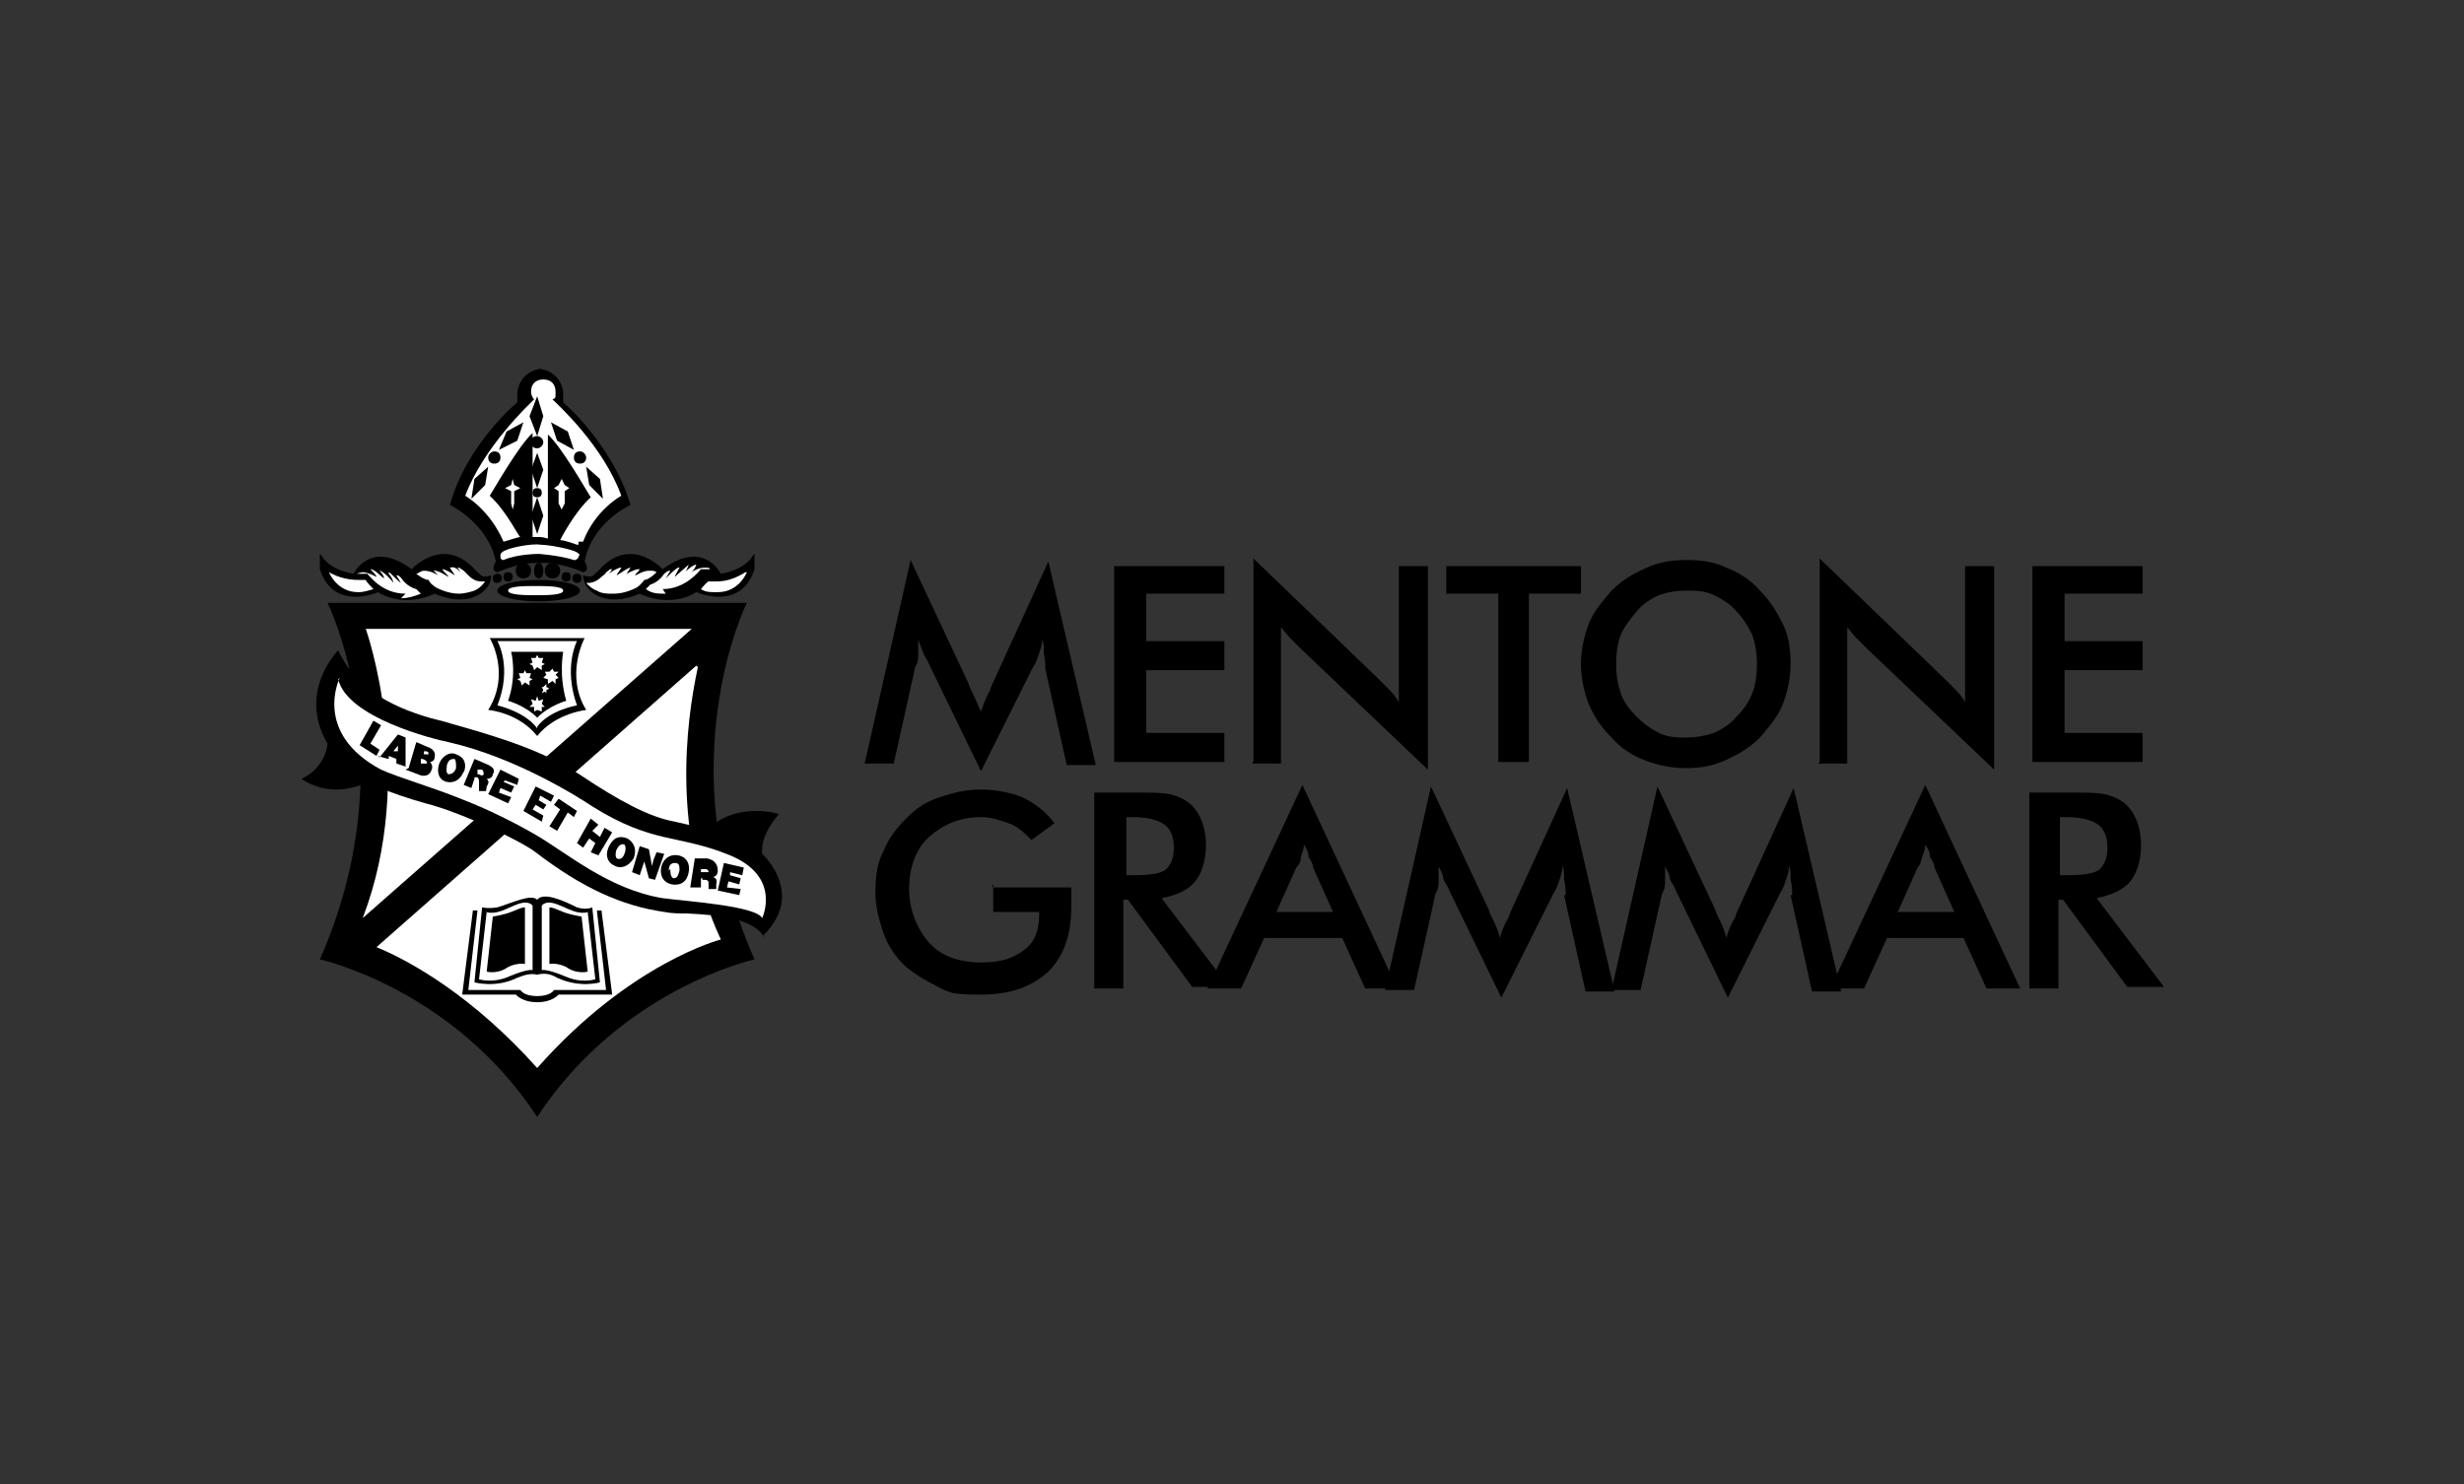 <?xml version="1.0" encoding="UTF-8"?>
<svg xmlns="http://www.w3.org/2000/svg" id="Layer_1" data-name="Layer 1" version="1.1" viewBox="0 0 161 97">
  <rect x="0" y="0" width="161" height="97" fill="#333333" stroke="none"/>
  <defs>
    <style>
      .cls-1 {
        fill: #000;
      }

      .cls-1, .cls-2, .cls-3 {
        stroke-width: 0px;
      }

      .cls-2 {
        fill: #9393ae;
      }

      .cls-3 {
        fill: #fff;
      }
    </style>
  </defs>
  <path class="cls-1" d="M68.3,43.5c0-.1,0-.4-.1-.8,0-.4,0-.7-.1-.9,0,.3-.1.6-.2.9-.1.3-.2.6-.4.9l-3.4,6.8-3.4-7c-.1-.3-.3-.5-.4-.8s-.2-.5-.3-.8v.9c0,.3,0,.6-.2.9l-1.4,6.3h-1.9l3-13.3,3.8,8.1c0,.1.1.3.3.7s.3.7.5,1.1c.1-.3.3-.9.6-1.4,0-.1.1-.3.1-.3l3.7-8.1,3.1,13.3h-1.9l-1.4-6.3h0s0-.1,0-.1Z"></path>
  <polygon class="cls-1" points="72.8 49.8 72.8 37 80 37 80 38.8 74.9 38.8 74.9 41.9 80 41.9 80 43.8 74.9 43.8 74.9 47.9 80 47.9 80 49.8 72.8 49.8"></polygon>
  <path class="cls-1" d="M81.9,49.8v-13.3l8.1,7.8c.2.2.5.5.7.7s.5.5.7.9v-8.9h1.9v13.3l-8.3-7.9c-.2-.2-.5-.5-.7-.7s-.4-.5-.6-.7v8.9h-1.9Z"></path>
  <polygon class="cls-1" points="99.9 38.8 99.9 49.8 97.9 49.8 97.9 38.8 94.5 38.8 94.5 37 103.3 37 103.3 38.8 99.9 38.8"></polygon>
  <path class="cls-1" d="M117,43.4c0,.9-.2,1.8-.5,2.6-.3.8-.9,1.5-1.5,2.2-.7.7-1.4,1.1-2.3,1.5s-1.7.5-2.6.5-1.8-.2-2.6-.5-1.6-.8-2.2-1.5c-.7-.7-1.1-1.3-1.5-2.2-.3-.8-.5-1.7-.5-2.6s.2-1.8.5-2.6.9-1.5,1.5-2.2c.7-.7,1.4-1.1,2.3-1.5s1.7-.5,2.6-.5,1.8.1,2.6.5c.8.3,1.6.8,2.2,1.5.7.7,1.1,1.4,1.5,2.2s.5,1.7.5,2.6M114.8,43.4c0-.7-.1-1.3-.3-1.9-.3-.6-.6-1.1-1-1.5-.4-.5-.9-.8-1.5-1.1-.6-.3-1.2-.3-1.8-.3s-1.3.1-1.8.3-1.1.6-1.5,1.1-.8,1-1,1.5-.3,1.2-.3,1.9.1,1.3.3,1.9.6,1.1,1,1.5c.5.5.9.8,1.5,1.1s1.2.3,1.8.3,1.2-.1,1.8-.3c.6-.3,1.1-.6,1.5-1.1.5-.5.8-1,1-1.5s.3-1.2.3-1.9"></path>
  <path class="cls-1" d="M118.9,49.8v-13.3l8.1,7.8c.2.2.5.5.7.7s.5.5.7.9v-8.9h1.9v13.3l-8.3-7.9c-.2-.2-.5-.5-.7-.7s-.4-.5-.6-.7v8.9h-1.9Z"></path>
  <polygon class="cls-1" points="132.8 49.8 132.8 37 140 37 140 38.8 134.9 38.8 134.9 41.9 140 41.9 140 43.8 134.9 43.8 134.9 47.9 140 47.9 140 49.8 132.8 49.8"></polygon>
  <path class="cls-1" d="M64.9,58h5.1v1.3c0,1.8-.5,3.2-1.5,4.2-1.1,1-2.5,1.5-4.4,1.5s-2-.1-2.8-.5-1.5-.8-2.2-1.4c-.6-.6-1.1-1.3-1.4-2.2s-.5-1.7-.5-2.6.1-1.9.5-2.6c.3-.8.8-1.5,1.5-2.2s1.3-1.1,2.2-1.4c.9-.3,1.7-.5,2.7-.5s1.9.2,2.7.5c.8.4,1.5.9,2.1,1.7l-1.5,1.1c-.5-.5-.9-.9-1.5-1.1s-1.1-.4-1.8-.4c-1.4,0-2.5.5-3.4,1.3s-1.3,2.1-1.3,3.4.5,2.6,1.3,3.5,2,1.3,3.4,1.3,2.1-.3,2.8-.8,1-1.3,1-2.3v-.2h-3v-1.8h0s-.1.1-.1.1Z"></path>
  <path class="cls-1" d="M73.4,58.9v5.7h-1.9v-12.8h2.9c.9,0,1.5,0,2,.1s.9.3,1.2.5c.4.3.7.7.9,1.2s.3,1.1.3,1.6c0,1.1-.3,1.9-.7,2.4-.5.6-1.2.9-2.2,1.1l4.4,5.8h-2.4l-4.2-5.7h-.3ZM73.6,57.2h.4c1.1,0,1.9-.1,2.2-.4s.5-.7.5-1.4-.2-1.2-.6-1.5-1.1-.5-2.1-.5h-.4v3.6h0Z"></path>
  <path class="cls-1" d="M89.2,64.6l-1.5-3.3h-5.1l-1.5,3.3h-2.2l6.2-13.3,6.2,13.3h-2.2,0ZM83.5,59.6h3.6l-1.3-2.9c0-.2-.1-.4-.3-.7,0-.3-.1-.5-.3-.8,0,.3-.1.5-.2.8,0,.3-.1.5-.3.7l-1.3,2.9h0Z"></path>
  <path class="cls-1" d="M102.3,58.3c0-.1,0-.4-.1-.8,0-.4,0-.7-.1-.9,0,.3-.1.6-.2.9s-.2.6-.4.9l-3.4,6.8-3.4-7c-.1-.3-.3-.5-.4-.8,0-.3-.2-.5-.3-.8,0,.3,0,.5,0,.9,0,.3,0,.6-.2.9l-1.4,6.3h-1.9l3-13.3,3.8,8.1c0,.1.1.3.3.7s.3.7.4,1.1c.1-.4.3-.9.6-1.4,0-.1.1-.3.1-.3l3.7-8.1,3.1,13.3h-1.9l-1.4-6.3h.1q0-.1,0-.1Z"></path>
  <path class="cls-1" d="M117.1,58.3c0-.1,0-.4-.1-.8,0-.4,0-.7-.1-.9,0,.3-.1.6-.2.9s-.2.6-.4.9l-3.4,6.8-3.4-7c-.1-.3-.3-.5-.4-.8,0-.3-.2-.5-.3-.8,0,.3,0,.5,0,.9,0,.3,0,.6-.2.9l-1.4,6.3h-1.9l3-13.3,3.8,8.1c0,.1.1.3.3.7s.3.7.4,1.1c.1-.4.3-.9.6-1.4,0-.1.1-.3.1-.3l3.7-8.1,3.1,13.3h-1.9l-1.4-6.3h.1q0-.1,0-.1Z"></path>
  <path class="cls-1" d="M129.8,64.6l-1.5-3.3h-5l-1.5,3.3h-2.2l6.2-13.3,6.2,13.3h-2.3ZM124.1,59.6h3.6l-1.3-2.9c0-.2-.1-.4-.3-.7,0-.3-.1-.5-.3-.8,0,.3-.1.5-.2.8s-.1.5-.3.7l-1.3,2.9h0Z"></path>
  <path class="cls-1" d="M134.5,58.9v5.7h-1.9v-12.8h2.9c.9,0,1.5,0,2,.1s.9.3,1.2.5c.4.3.7.7.9,1.2.2.5.3,1.1.3,1.6,0,1.1-.3,1.9-.7,2.4-.5.6-1.3.9-2.2,1.1l4.4,5.8h-2.4l-4.2-5.7h-.3ZM134.6,57.2h.4c1.1,0,1.9-.1,2.2-.4s.5-.7.5-1.4-.2-1.2-.6-1.5c-.4-.3-1.1-.5-2.1-.5h-.4v3.6h0Z"></path>
  <path class="cls-1" d="M35.1,24.1c.9,0,1.7.7,1.7,1.7s0,.3,0,.5c0,0,3.2,2.7,4.4,6.7,0,0-2.5,1.1-3,3.7,0,0,.4.6-.1.7,0,0-1.5-.7-2.8-.6-1.3-.1-2.8.6-2.8.6-.5-.1-.1-.7-.1-.7-.5-2.5-3-3.7-3-3.7,1.1-4,4.4-6.7,4.4-6.7v-.5c0-.9.7-1.7,1.7-1.7"></path>
  <path class="cls-3" d="M37.7,35.6h0s-.8-.3-1.1-.3h0s.9-1.8,2-2.8c-.2-.3-1.9-3.3-2.8-4.1v6.8h0s-.3-.1-.5-.1h-.5v-6.8c-.9.8-2.6,3.8-2.8,4.1,1.1,1,1.9,2.7,2,2.7h0c-.2,0-1,.3-1.1.3h0c-.9-2.1-2.5-3-2.5-3h0c1.2-3.2,4.2-6,4.5-6.3-.1-.1-.2-.3-.2-.5,0-.5.3-.8.8-.8s.8.3.8.8,0,.4-.2.5c.3.3,3.3,3,4.5,6.3h0s-1.7.9-2.5,3h-.3c0,.1,0,.2,0,.2Z"></path>
  <path class="cls-1" d="M35.1,39.4h13.7s-5.2,10.4.5,23.3c0,0-8.7,1.9-14.2,10.3-5.5-8.4-14.2-10.3-14.2-10.3,5.7-12.9.5-23.3.5-23.3h13.7"></path>
  <path class="cls-1" d="M35.1,40.4h12.4s-4.5,9.1.7,21.7c0,0-7,1.6-13.1,9.3-6-7.7-13.1-9.3-13.1-9.3,5.1-12.6.7-21.7.7-21.7h12.4"></path>
  <path class="cls-3" d="M45.6,43.6c-.8,3.7-1.7,10.9,1.5,17.8,0,0-5.9,1.5-12,8.4-4.2-4.7-8.3-7-10.5-7.9l20.9-18.4h0Z"></path>
  <path class="cls-3" d="M35.1,41.1h-11.2s3.4,9.5-.2,18.9l21.5-18.9h-10.1"></path>
  <polygon class="cls-1" points="27.5 59 27.5 57.2 27.3 57.6 27.3 59.2 27.5 59"></polygon>
  <polygon class="cls-1" points="26.9 59.4 26.9 57.8 26.7 58 26.7 59.7 26.9 59.4"></polygon>
  <polygon class="cls-1" points="26.4 59.9 26.4 58.2 26.1 58.5 26.1 60.2 26.4 59.9"></polygon>
  <polygon class="cls-1" points="25.9 60.4 25.9 58.7 25.6 59 25.6 60.6 25.9 60.4"></polygon>
  <polygon class="cls-1" points="25.3 60.9 25.3 59.2 25.1 59.5 25.1 61.1 25.3 60.9"></polygon>
  <polygon class="cls-1" points="24.8 61.4 24.8 59.7 24.6 60 24.6 61.6 24.8 61.4"></polygon>
  <polygon class="cls-1" points="24.3 61.8 24.3 60.2 24 60.4 24 61.7 24.3 61.8"></polygon>
  <polygon class="cls-1" points="23.7 61.6 23.7 60.6 23.5 60.9 23.5 61.5 23.7 61.6"></polygon>
  <polygon class="cls-1" points="23.2 61.4 23.2 61.1 23 61.4 23.2 61.4"></polygon>
  <polygon class="cls-1" points="28 58.5 28 56.8 27.8 57.1 27.8 58.8 28 58.5"></polygon>
  <polygon class="cls-1" points="28.5 58 28.5 56.4 28.3 56.6 28.3 58.3 28.5 58"></polygon>
  <polygon class="cls-1" points="29.1 57.6 29.1 55.9 28.8 56.2 28.8 57.8 29.1 57.6"></polygon>
  <polygon class="cls-1" points="29.6 57.1 29.6 55.5 29.3 55.7 29.3 57.4 29.6 57.1"></polygon>
  <polygon class="cls-1" points="30.1 56.6 30.1 55 29.9 55.3 29.9 56.9 30.1 56.6"></polygon>
  <polygon class="cls-1" points="30.6 56.2 30.6 54.5 30.4 54.8 30.4 56.4 30.6 56.2"></polygon>
  <polygon class="cls-1" points="31.2 55.7 31.2 54 30.9 54.3 30.9 55.9 31.2 55.7"></polygon>
  <polygon class="cls-1" points="31.7 55.3 31.7 53.6 31.4 53.9 31.4 55.5 31.7 55.3"></polygon>
  <polygon class="cls-1" points="32.2 54.8 32.2 53.1 32 53.4 32 55.1 32.2 54.8"></polygon>
  <polygon class="cls-1" points="32.8 54.3 32.8 52.7 32.5 52.9 32.5 54.6 32.8 54.3"></polygon>
  <polygon class="cls-2" points="33.3 53.9 33.3 52.2 33 52.5 33 54.1 33.3 53.9"></polygon>
  <polygon class="cls-2" points="33.8 53.4 33.8 51.7 33.6 52 33.6 53.7 33.8 53.4"></polygon>
  <polygon class="cls-2" points="34.4 52.9 34.4 51.3 34.1 51.5 34.1 53.2 34.4 52.9"></polygon>
  <polygon class="cls-2" points="34.9 52.5 34.9 50.8 34.6 51.1 34.6 52.7 34.9 52.5"></polygon>
  <polygon class="cls-2" points="35.4 52 35.4 50.4 35.2 50.6 35.2 52.3 35.4 52"></polygon>
  <polygon class="cls-2" points="35.9 51.5 35.9 49.8 35.7 50.1 35.7 51.7 35.9 51.5"></polygon>
  <polygon class="cls-1" points="36.5 51.1 36.5 49.4 36.2 49.6 36.2 51.3 36.5 51.1"></polygon>
  <polygon class="cls-1" points="37 50.6 37 48.9 36.7 49.2 36.7 50.8 37 50.6"></polygon>
  <polygon class="cls-1" points="37.5 50.2 37.5 48.4 37.3 48.7 37.3 50.4 37.5 50.2"></polygon>
  <polygon class="cls-1" points="38.1 49.7 38.1 48 37.8 48.3 37.8 49.9 38.1 49.7"></polygon>
  <polygon class="cls-1" points="38.5 49.2 38.5 47.6 38.3 47.8 38.3 49.5 38.5 49.2"></polygon>
  <polygon class="cls-1" points="39.1 48.8 39.1 47.1 38.9 47.4 38.9 49 39.1 48.8"></polygon>
  <polygon class="cls-1" points="39.6 48.3 39.6 46.6 39.4 46.9 39.4 48.6 39.6 48.3"></polygon>
  <polygon class="cls-1" points="40.1 47.8 40.1 46.2 39.9 46.4 39.9 48.1 40.1 47.8"></polygon>
  <polygon class="cls-1" points="40.7 47.4 40.7 45.7 40.4 46 40.4 47.6 40.7 47.4"></polygon>
  <polygon class="cls-1" points="41.2 46.9 41.2 45.3 40.9 45.5 40.9 47.2 41.2 46.9"></polygon>
  <polygon class="cls-1" points="41.7 46.4 41.7 44.8 41.4 45.1 41.4 46.7 41.7 46.4"></polygon>
  <polygon class="cls-1" points="42.2 46 42.2 44.3 42 44.6 42 46.2 42.2 46"></polygon>
  <polygon class="cls-1" points="42.8 45.5 42.8 43.9 42.5 44.1 42.5 45.8 42.8 45.5"></polygon>
  <polygon class="cls-1" points="43.3 45.1 43.3 43.4 43 43.7 43 45.3 43.3 45.1"></polygon>
  <polygon class="cls-1" points="43.8 44.6 43.8 42.9 43.6 43.2 43.6 44.9 43.8 44.6"></polygon>
  <polygon class="cls-1" points="44.4 44.1 44.4 42.5 44.1 42.7 44.1 44.4 44.4 44.1"></polygon>
  <polygon class="cls-1" points="44.9 43.7 44.9 42 44.6 42.3 44.6 43.9 44.9 43.7"></polygon>
  <polygon class="cls-1" points="45.4 43.2 45.4 41.5 45.2 41.8 45.2 43.5 45.4 43.2"></polygon>
  <path class="cls-1" d="M45.7,43h.1c0-.3,0-.4.1-.5v-1.4l-.3.3v1.7h0Z"></path>
  <path class="cls-1" d="M46.4,41.1h-.2v.5c.1-.3.2-.5.2-.5"></path>
  <path class="cls-1" d="M35.1,48.1h0c-1.2-1.5-3.1-1.7-3.2-1.7h0c1.5-2.4.1-4.7.1-4.7h6.2s-1.3,2.4.1,4.7h0s-2,.2-3.2,1.7h0Z"></path>
  <path class="cls-1" d="M35.1,65.5c-.9,0-1.3-.4-1.4-.5h-3.5l.7-5.5h.3l-.6,5.2h3.4s.2.4,1.1.4,1.1-.4,1.1-.4h3.4l-.6-5.2h.3l.7,5.5h-3.5s-.4.5-1.4.5"></path>
  <path class="cls-1" d="M21,36.3s.4.9,2.1,1.2c0,0,1.1-2.3,3.8-.3,0,0,2.1-2.3,4.2.1.4.3.3.5,1,.3,0,0,0,.2-.1.5-.3.7-1.5,1.6-3.6.7,0,0-1.9,1-3.7-.1,0,0-2.9,1.3-3.8-1.5,0-.3,0-.8,0-1"></path>
  <path class="cls-3" d="M30,38.8c-.7,0-1.3-.3-1.5-.4-.3-.2-.4-.3-.5-.5-.3,0-.8-.4-.8-.4h0c.1,0,.3-.2.5-.2.4,0,.8.2.9.3,0,0-.1-.2-.3-.3h.1c.3,0,.7.3.9.4,0-.1-.3-.3-.4-.5h0c.2,0,.7.3.8.4,0-.1-.2-.3-.3-.5h0c.3-.1.5.1.7.3l-.2-.3h.1l.3.2s.1.1.3.3c.4.4.7.4.9.4h.2c-.3.4-.5.5-.7.6-.3.1-.7.2-1,.2"></path>
  <path class="cls-3" d="M26.5,38.8c-1.5,0-2.3-1.1-2.5-1.3h-.7c0,0,.3-.1.4-.1.3,0,.7.2.9.3,0-.1-.2-.3-.4-.5h0c.3,0,.7.5.9.6,0-.1-.1-.3-.3-.5h0c.2,0,.8.6.9.8,0-.1-.1-.4-.3-.6h0c0-.1,0-.1,0-.1.1,0,.5.5.8.7l-.3-.5h.1s.2.1.3.3h0c.4.5.9.6.9.6h0l.3.3h0c-.5.2-.9.3-1.3.3"></path>
  <path class="cls-3" d="M23.4,38.7c-1.4,0-1.9-1.3-1.9-1.3h0c.7.4,1.4.5,1.9.5h.5c0,.1.5.6.5.6h0c-.3.1-.7.2-.9.2"></path>
  <path class="cls-1" d="M49.2,36.3s-.4.9-2.1,1.2c0,0-1.1-2.3-3.8-.3,0,0-2.1-2.3-4.2.1-.4.3-.3.5-1,.3,0,0,0,.2.1.5.3.7,1.5,1.6,3.6.7,0,0,1.9,1,3.7-.1,0,0,2.9,1.3,3.8-1.5v-1"></path>
  <path class="cls-3" d="M40,38.8c-.3,0-.7,0-1-.2-.3-.1-.5-.3-.7-.5h.1c.1,0,.5,0,.9-.4.1-.1.3-.2.3-.3.2-.1.2-.2.3-.2h.1l-.2.3c.1-.1.4-.3.7-.4h.1c-.1.2-.3.4-.3.5.2-.1.7-.5.9-.5h0c-.2.3-.3.5-.4.5.1-.1.7-.4.9-.4h.1c-.1.2-.3.3-.3.4.1,0,.5-.3.9-.3s.3,0,.5.1h0s-.5.5-.8.5h0s-.2.3-.5.5c-.2.1-.8.4-1.5.4"></path>
  <path class="cls-3" d="M43.5,38.8c-.5,0-.9,0-1.3-.3h0s.3-.3.3-.3h0s.5-.1.9-.7h0c.1-.1.3-.2.3-.2h.1l-.3.5c.2-.2.6-.6.8-.7h.1c-.1.2-.3.5-.3.6.2-.2.8-.7.9-.8h0c-.1.3-.2.5-.3.6.1-.2.6-.6.8-.6h0c-.1.3-.3.5-.4.5.1,0,.5-.3.9-.3s.3,0,.4.1h-.5c-.3,0-.1,0-.1,0-.1.1-1,1.3-2.5,1.3"></path>
  <path class="cls-3" d="M46.7,38.7c-.3,0-.6,0-.9-.2h0s.4-.5.5-.5h.5c.5,0,1.1-.1,1.9-.6h.1s-.5,1.3-1.9,1.3"></path>
  <path class="cls-1" d="M35.2,39.3c1.5,0,2.7-.3,2.7-.7s-1.2-.7-2.7-.7-2.7.3-2.7.7,1.2.7,2.7.7"></path>
  <path class="cls-3" d="M35,38.9c-.6,0-1.8,0-1.8-.3s1.1-.3,1.8-.3,1.8,0,1.8.3-1.1.3-1.8.3"></path>
  <path class="cls-1" d="M34.2,37.8c.3,0,.5-.2.5-.5s-.2-.5-.5-.5-.5.2-.5.5.2.5.5.5"></path>
  <path class="cls-1" d="M33.2,38c.2,0,.3-.1.3-.3s-.1-.3-.3-.3-.3.1-.3.3.1.3.3.3"></path>
  <path class="cls-1" d="M32.5,38.1c.1,0,.3-.1.3-.3s-.1-.3-.3-.3-.3.1-.3.3.1.3.3.3"></path>
  <path class="cls-1" d="M36.1,37.8c-.3,0-.5-.2-.5-.5s.2-.5.5-.5.5.2.5.5-.2.5-.5.5"></path>
  <path class="cls-1" d="M35.2,37.8c.2,0,.3-.2.3-.5s-.1-.5-.3-.5-.3.2-.3.5.1.5.3.5"></path>
  <path class="cls-1" d="M37,38c-.2,0-.3-.1-.3-.3s.1-.3.3-.3.3.1.3.3-.1.3-.3.3"></path>
  <path class="cls-1" d="M37.7,38.1c-.1,0-.3-.1-.3-.3s.1-.3.3-.3.3.1.3.3-.1.3-.3.3"></path>
  <path class="cls-1" d="M34,30s-1.3,1.9-1.5,2.5c0,0,1,1.1,1.5,2.1v-4.6h0Z"></path>
  <polygon class="cls-1" points="34.2 27.6 33.8 28.8 32.6 29.4 33.1 28.2 34.2 27.6"></polygon>
  <polygon class="cls-1" points="31.9 30.5 31.7 31.7 30.8 32.6 31 31.3 31.9 30.5"></polygon>
  <path class="cls-1" d="M32.3,30.3c.2,0,.4-.1.4-.4s-.2-.4-.4-.4-.4.2-.4.4.1.4.4.4"></path>
  <polygon class="cls-3" points="34 31.9 33.6 31.7 33.5 31.3 33.4 31.7 33 31.9 33.4 32.1 33.4 32.9 33.5 33.3 33.6 32.9 33.6 32.1 34 31.9"></polygon>
  <path class="cls-1" d="M36.2,30s1.3,1.9,1.5,2.5c0,0-1,1.1-1.5,2.1v-4.6h0Z"></path>
  <polygon class="cls-1" points="36 27.6 36.4 28.8 37.5 29.4 37.1 28.2 36 27.6"></polygon>
  <polygon class="cls-1" points="38.3 30.5 38.5 31.7 39.4 32.6 39.2 31.3 38.3 30.5"></polygon>
  <polygon class="cls-1" points="34.6 27.2 35.1 25.9 35.5 27.2 35.1 28.5 34.6 27.2"></polygon>
  <path class="cls-1" d="M35.1,28.5c.2,0,.4.2.4.4s-.2.4-.4.4-.4-.1-.4-.4.2-.4.4-.4"></path>
  <path class="cls-1" d="M37.9,30.3c-.2,0-.4-.1-.4-.4s.2-.4.4-.4.4.2.4.4-.1.4-.4.4"></path>
  <polygon class="cls-1" points="35.1 32.5 35.5 33.7 35.1 34.9 34.7 33.7 35.1 32.5"></polygon>
  <polygon class="cls-1" points="34.7 30.7 35.1 29.6 35.5 30.7 35.1 31.9 34.7 30.7"></polygon>
  <path class="cls-1" d="M35.4,32.2c0,.2-.1.3-.3.3s-.3-.1-.3-.3.1-.3.3-.3.3.1.3.3"></path>
  <polygon class="cls-3" points="36.2 31.9 36.5 31.7 36.7 31.3 36.9 31.7 37.2 31.9 36.9 32.1 36.9 32.9 36.7 33.3 36.5 32.9 36.5 32.1 36.2 31.9"></polygon>
  <path class="cls-1" d="M50,61.4h0c-.6-1.4-3.1-1.6-5.1-1.7-.5,0-1,0-1.5-.1-2.8-.4-5.4-1.6-8.4-3.9-.9-.7-4.8-2.6-7.2-3.2-2.5-.7-3.6-1.3-3.7-1.4-.7.3-1.4.5-2.1.5-1.4,0-2.3-.7-2.3-.7h0c1.5-.7,1.7-2.1,1.7-2.3-2-3.4.7-6.1.7-6.1h0c.9,2,2.7,3.4,5.6,4.3.6.2,1.2.3,1.8.5,3.2.9,6.1,1.8,8.5,3.4s4.4,2.7,6.1,3c.8.2,1.9.4,2.1.5,1.1-1,2.3-1.2,3.2-1.2s1.5.2,1.5.2h0c-1.3,1.5-1.1,2.5-1.1,2.6.9.9,1.3,1.9,1.3,2.8,0,1.5-1.3,2.6-1.3,2.6,0,0,.1,0,.1,0Z"></path>
  <path class="cls-1" d="M49,55.3s0-.7.3-1.1c0,0-1.1,0-1.7.5h-.6c0-.1,1.1-1.2,3-.9,0,0-.7,1-.6,1.9l-.5-.3h0c0-.1,0-.1,0-.1Z"></path>
  <path class="cls-1" d="M21.8,49.2s-.5,1.4-1.1,1.5c0,0,1.1.6,2.8,0,0,0-.4-.1-.5-.3,0,0-.7.4-1.5.1,0,0,.5-.5.6-1,0,0-.2-.1-.3-.3"></path>
  <path class="cls-1" d="M22.2,43.3s-4.1,5.7,5.2,8.4c.1,0,5.2,1.4,8.7,4.1.2.1,4,3.2,8.5,3.4,3.8.1,4.4.7,5.3,1.3,0,0,2.5-3.4-2.1-5.2-2.5-1-5.2-.7-9.2-3.5-1.7-1.2-5-3-8.8-3.8-1.3-.3-7.1-1.8-7.8-4.6"></path>
  <path class="cls-3" d="M22.2,44.3s-1.8,3.6,2.7,6c1.1.5,3.2,1.1,5.2,1.9,1.8.7,3.4,1.5,4.8,2.3,2.1,1.2,4.8,3.6,8.4,4.2,1.5.2,6.1.5,6.5,1.3,0,0,1.3-2.7-2.1-4.1s-5-.7-9-3.2c-.9-.6-5-3.2-9.4-4.2-1-.2-6.6-1.6-7.2-4.1"></path>
  <polygon class="cls-1" points="23.5 48.7 24.4 47.1 24.9 47.4 24.2 48.6 24.8 49 24.6 49.4 23.5 48.7"></polygon>
  <path class="cls-1" d="M24.8,49.5l1.2-1.5.5.2v1.9c0,0-.6-.2-.6-.2v-.3l-.5-.2v.2c-.1,0-.7-.2-.7-.2h0ZM26.1,48.6l-.4.5h.3c0,.1,0-.5,0-.5h0Z"></path>
  <path class="cls-1" d="M26.7,50.2l.5-1.7.7.3c.3.1.6.3.5.7,0,.2-.2.3-.3.3.1.1.2.3.1.5-.1.4-.5.5-.9.3l-.8-.3h0ZM27.5,49.6v.3c0,0,.1,0,.1,0h.3c0-.1,0-.2-.3-.3h-.1ZM27.7,49v.3c0,0,.1,0,.1,0h.2c0-.1,0-.2-.2-.2h-.2,0Z"></path>
  <path class="cls-1" d="M30.3,50.4c-.2.6-.7.8-1.1.7-.5-.1-.7-.6-.5-1.2.2-.5.7-.8,1.1-.6.6.2.7.7.5,1.2M29.2,50c0,.2-.1.5.1.6.2,0,.4-.1.5-.4,0-.3,0-.5-.1-.6-.3,0-.4.1-.5.4"></path>
  <path class="cls-1" d="M31,50.9l-.2.6-.5-.2.7-1.7.7.3c.5.2.7.4.5.7,0,.2-.2.3-.4.3.1.1.2.2,0,.5,0,.2-.1.3,0,.3h-.5v-.5c0-.2,0-.3-.1-.4h-.3s.1,0,.1,0ZM31.1,50.6h.2c.1.1.3.1.3,0s0-.2-.1-.3h-.3v.3q-.1,0-.1,0Z"></path>
  <polygon class="cls-1" points="31.9 51.9 32.7 50.3 33.9 50.9 33.8 51.3 33 51 32.9 51.1 33.6 51.4 33.4 51.8 32.7 51.5 32.6 51.8 33.4 52.1 33.2 52.5 31.9 51.9"></polygon>
  <polygon class="cls-1" points="34.2 53 35 51.4 36.2 52 36 52.4 35.3 52 35.2 52.3 35.7 52.6 35.5 52.9 35 52.6 34.8 52.9 35.5 53.3 35.4 53.7 34.2 53"></polygon>
  <polygon class="cls-1" points="36.5 52.2 37.7 53 37.5 53.4 37.1 53.1 36.4 54.3 35.9 54 36.6 52.9 36.2 52.6 36.5 52.2"></polygon>
  <polygon class="cls-1" points="37.7 55.1 38.6 53.5 39.1 53.9 38.7 54.3 39.2 54.7 39.5 54.1 40 54.4 39.1 55.9 38.6 55.7 38.9 55.1 38.5 54.8 38.1 55.4 37.7 55.1"></polygon>
  <path class="cls-1" d="M41.4,56.1c-.3.5-.8.7-1.2.5-.5-.2-.7-.7-.4-1.3s.7-.7,1.2-.5c.5.3.6.8.4,1.3M40.3,55.5c-.1.2-.1.5,0,.6.2.1.4,0,.5-.3.1-.2.1-.5,0-.6-.2-.1-.4.1-.5.3"></path>
  <polygon class="cls-1" points="42.6 56.6 42.7 56.2 42.9 55.7 43.4 55.8 42.8 57.5 42.4 57.4 42.1 56.3 42 56.6 41.8 57.2 41.3 57 41.8 55.3 42.4 55.5 42.6 56.6"></polygon>
  <path class="cls-1" d="M45,57c-.1.6-.5.9-1.1.8-.5-.1-.8-.5-.7-1.1.1-.5.5-.9,1.1-.8.6.1.8.6.7,1.1M43.8,56.8c0,.2,0,.5.2.6.2,0,.3-.1.4-.5,0-.3,0-.5-.3-.5s-.4.2-.4.5"></path>
  <path class="cls-1" d="M45.8,57.4v.6h-.7l.3-1.9h.8c.5.1.7.4.7.8,0,.2-.1.4-.3.4.1.1.3.1.2.5v.3h-.5v-.3c0-.2,0-.3-.3-.3h-.1c0-.1,0-.1,0-.1ZM45.8,57h.5s0-.2-.2-.2h-.3v.3h0Z"></path>
  <polygon class="cls-1" points="46.9 58.2 47.3 56.4 48.6 56.7 48.5 57.2 47.7 57 47.7 57.2 48.4 57.4 48.3 57.8 47.6 57.6 47.5 58 48.4 58.1 48.3 58.5 46.9 58.2"></polygon>
  <path class="cls-1" d="M35.1,58.8c.4-.5,1.6,0,2.6.5.6.2,1,0,1,0l.5,4.9s-1.3.4-2.8-.3c-.5-.3-.9-.3-1.3-.2-.4-.1-.8,0-1.3.2-1.4.7-2.8.3-2.8.3l.5-4.9s.4.1,1,0c1-.3,2.2-.9,2.6-.5"></path>
  <path class="cls-3" d="M31.8,59.6l-.5,4.4s.9.3,2-.2c1.2-.5,1.5-.4,1.5-.4v-4.2s-.2-.4-1-.1-1.3.7-2.1.5"></path>
  <path class="cls-1" d="M34.3,59.4v3.6s-.5-.1-1.1.2c-.7.5-1.4.3-1.4.3l.4-3.6s.7-.1,1.2-.3c.5-.2.7-.3.9-.3"></path>
  <path class="cls-3" d="M38.4,59.6l.5,4.4s-.9.3-2-.2c-1.2-.5-1.5-.4-1.5-.4v-4.2s.2-.4,1-.1,1.3.7,2.1.5"></path>
  <path class="cls-1" d="M35.9,59.4v3.6s.5-.1,1.1.2c.7.5,1.4.3,1.4.3l-.4-3.6s-.7-.1-1.2-.3c-.5-.2-.7-.3-.9-.3"></path>
  <path class="cls-3" d="M37.5,36.6h0c-.9-.3-2.3-.4-2.3-.4,0,0-1.4,0-2.3.4h0s-.2,0-.2-.2,0-.2.1-.3c.3-.3,2-.6,2.5-.5h0c.6,0,2.1.3,2.4.5s.1.2.1.3c0,.1-.2.2-.2.2h-.2,0Z"></path>
  <path class="cls-3" d="M35.1,47.6h0c-.8-1.1-2.6-1.5-2.6-1.5h0c1-2.5,0-4.2,0-4.2h5.2s-.9,1.7,0,4.2h0s-1.8.3-2.6,1.4h0Z"></path>
  <path class="cls-1" d="M35.1,46.9c.8-.8,1.9-1.1,1.9-1.1-.5-1.7-.2-3.2-.2-3.2h-3.4s.4,1.5-.2,3.2c0,0,1.1.3,1.9,1.1"></path>
  <polygon class="cls-3" points="34.3 43.8 34.4 44 34.7 44 34.6 44.3 34.8 44.4 34.6 44.5 34.6 44.8 34.3 44.6 34.1 44.8 34 44.5 33.8 44.4 34 44.3 33.9 44 34.2 44 34.3 43.8"></polygon>
  <polygon class="cls-3" points="35.1 42.8 35.2 43 35.5 43 35.4 43.3 35.6 43.4 35.4 43.5 35.4 43.8 35.1 43.6 34.9 43.8 34.8 43.5 34.6 43.4 34.8 43.3 34.7 43 35 43 35.1 42.8"></polygon>
  <polygon class="cls-3" points="36.1 43.7 36.2 43.9 36.5 43.9 36.3 44.1 36.5 44.3 36.3 44.4 36.3 44.7 36.1 44.5 35.8 44.7 35.8 44.4 35.5 44.3 35.7 44.1 35.6 43.9 35.9 43.9 36.1 43.7"></polygon>
  <polygon class="cls-3" points="35.1 45.5 35.2 45.8 35.5 45.7 35.4 46 35.6 46.2 35.4 46.2 35.4 46.5 35.1 46.4 34.9 46.5 34.9 46.2 34.6 46.2 34.8 46 34.7 45.7 35 45.8 35.1 45.5"></polygon>
  <polygon class="cls-3" points="35.7 44.7 35.7 44.9 35.9 45 35.7 45.1 35.7 45.3 35.6 45.2 35.4 45.3 35.5 45.1 35.4 44.9 35.5 44.9 35.7 44.7"></polygon>
</svg>
